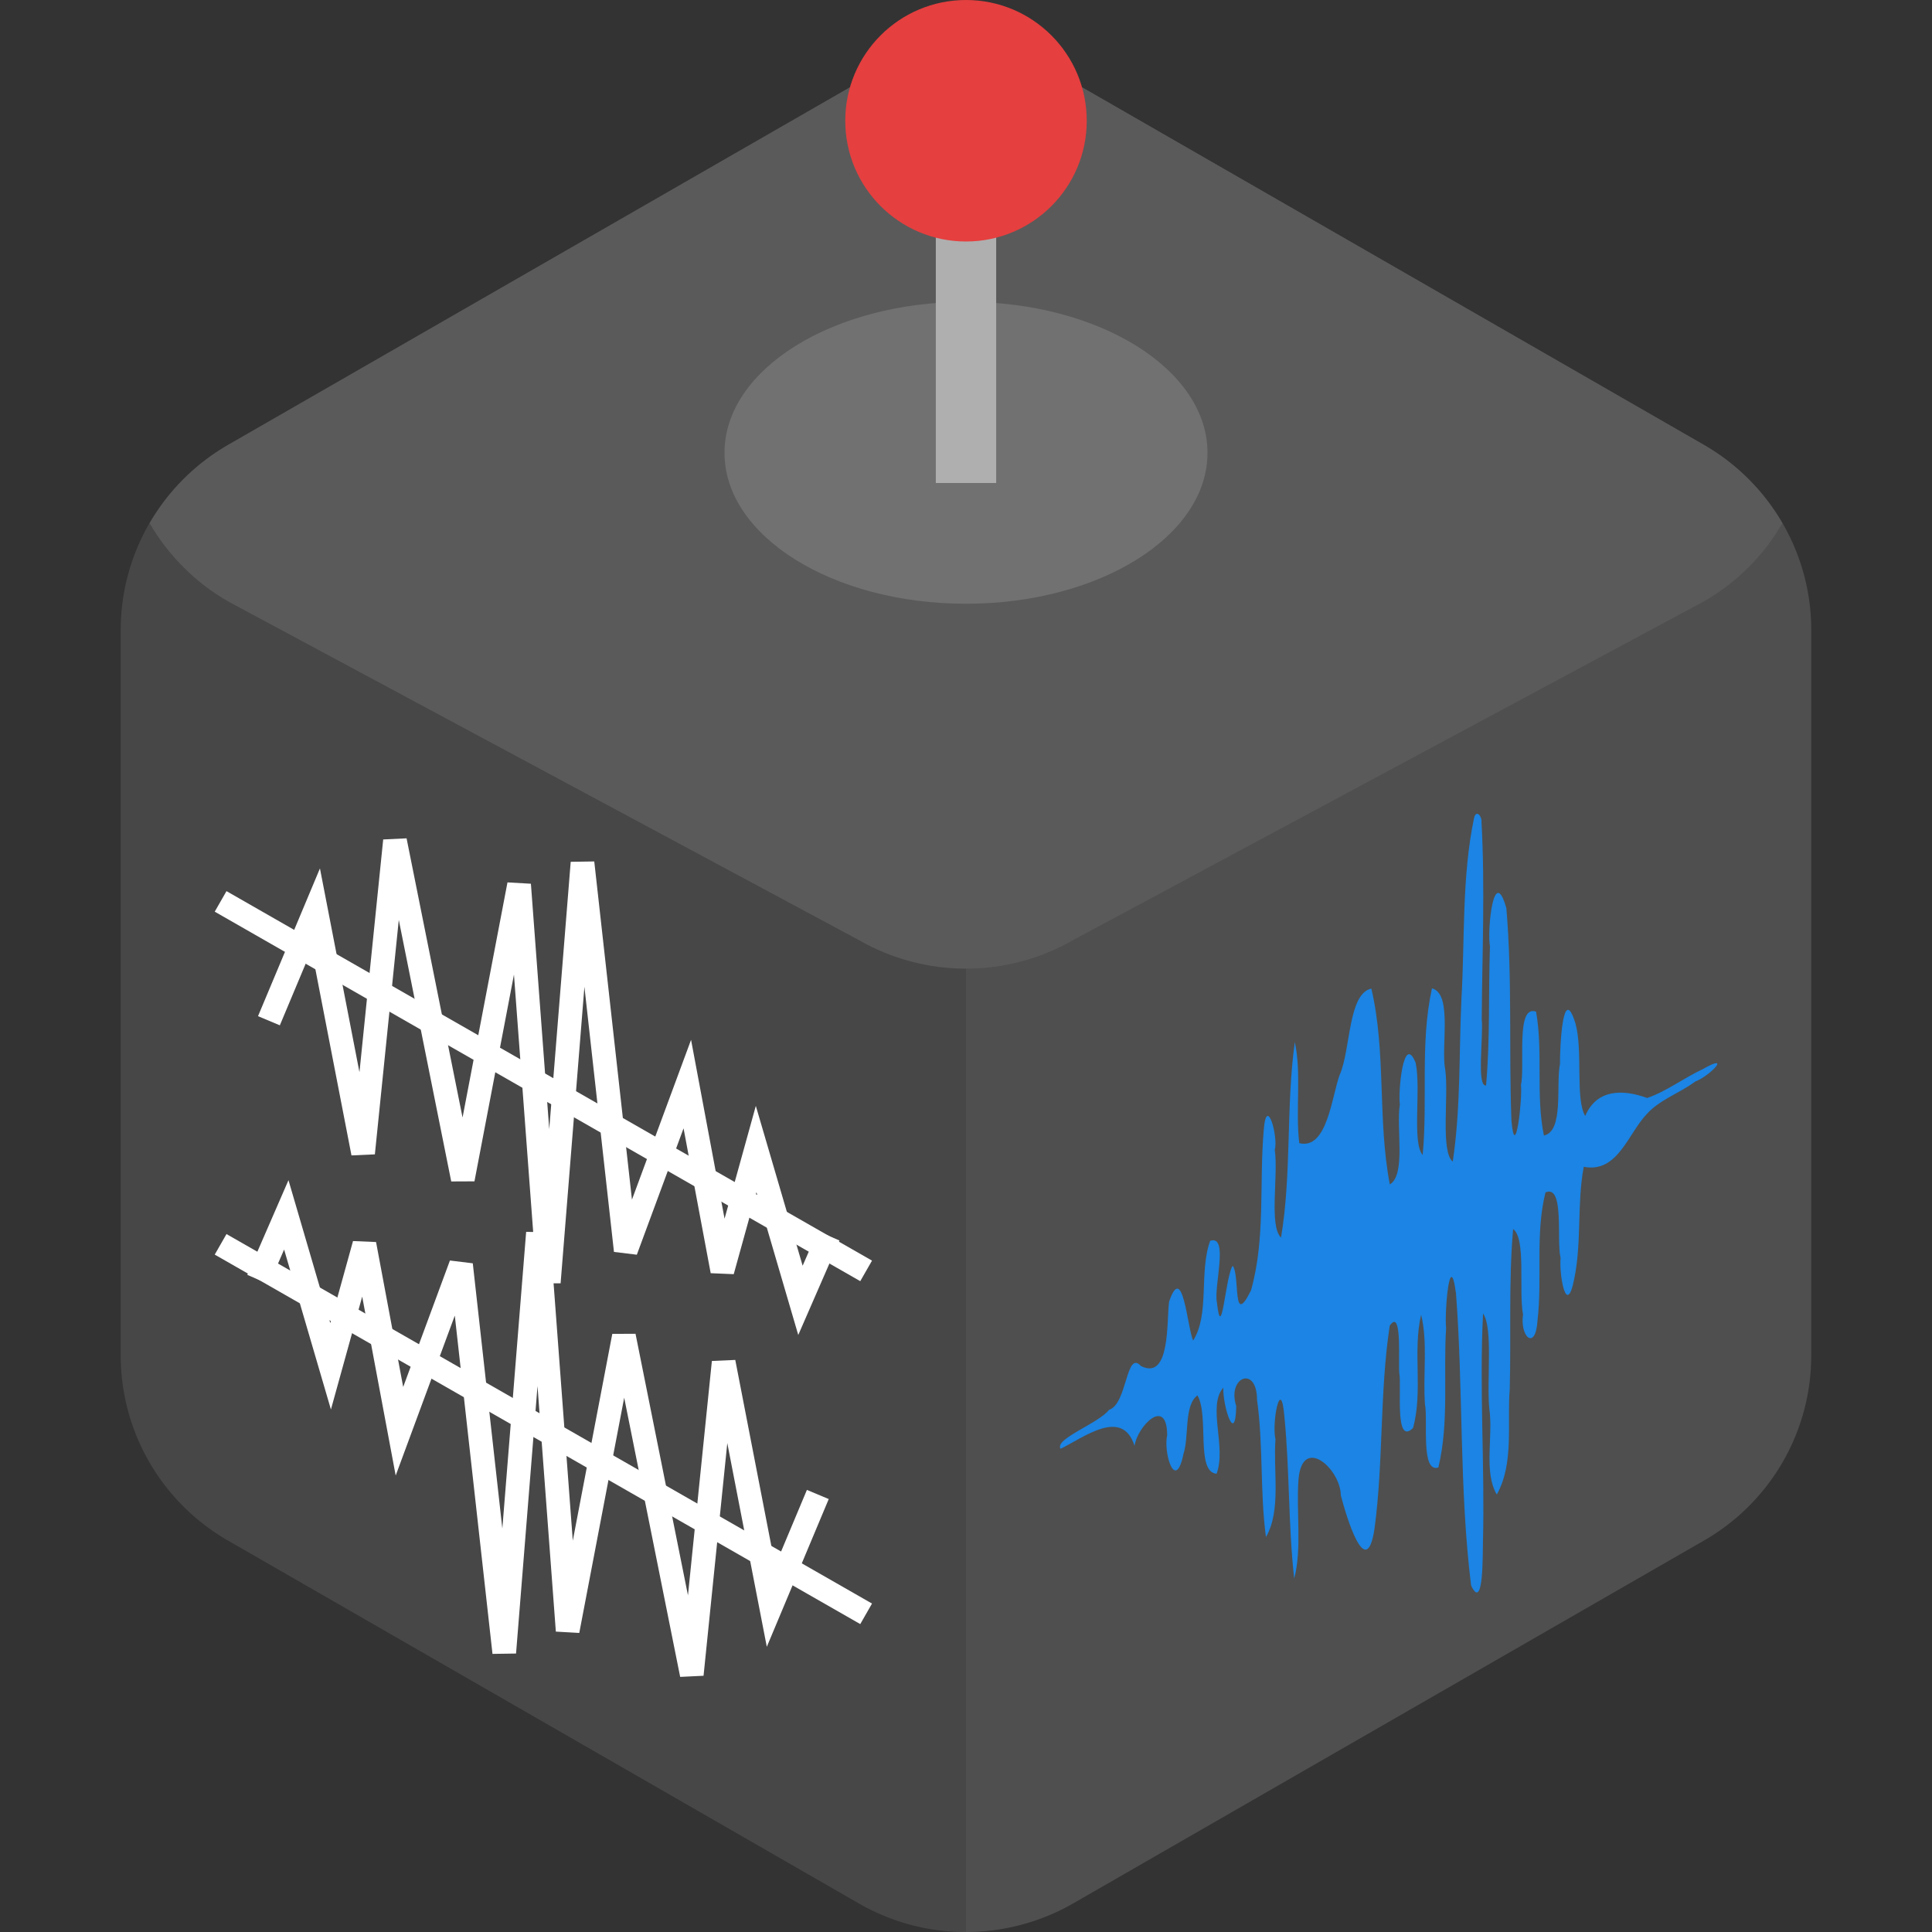 <svg xmlns="http://www.w3.org/2000/svg" width="16" height="16" version="1">
 <rect width="100%" height="100%" fill="#333333" stroke="none"/>
 <path style="fill:#4f4f4f" d="M 8.042,0.444 V 0.445 A 1.776,1.769 0 0 0 7.112,0.681 L 1.888,3.685 A 1.776,1.769 0 0 0 1,5.217 V 11.227 A 1.776,1.769 0 0 0 1.888,12.758 L 7.112,15.763 A 1.776,1.769 0 0 0 8.888,15.763 L 14.112,12.758 A 1.776,1.769 0 0 0 15,11.227 V 5.217 A 1.776,1.769 0 0 0 14.112,3.685 L 8.888,0.681 A 1.776,1.769 0 0 0 8.042,0.444 Z"/>
 <path style="opacity:0.1" d="M 8,0.446 A 1.776,1.769 0 0 0 7.112,0.681 L 1.888,3.685 A 1.776,1.769 0 0 0 1,5.217 V 11.227 A 1.776,1.769 0 0 0 1.888,12.758 L 7.112,15.763 A 1.776,1.769 0 0 0 8,15.998 Z"/>
 <path style="fill:#5a5a5a" d="M 8.042,0.444 V 0.445 C 7.716,0.437 7.394,0.519 7.112,0.681 L 1.888,3.685 C 1.618,3.841 1.395,4.064 1.239,4.333 1.395,4.601 1.618,4.825 1.888,4.98 L 7.112,7.785 C 7.662,8.101 8.338,8.101 8.888,7.785 L 14.112,4.98 C 14.382,4.825 14.605,4.602 14.761,4.333 14.605,4.064 14.382,3.841 14.112,3.685 L 8.888,0.681 C 8.63,0.532 8.339,0.451 8.042,0.444 Z"/>
 <ellipse style="fill:#717171" cx="8" cy="3.75" rx="2" ry="1.25"/>
 <rect style="fill:#afafaf" width=".5" height="3" x="7.75" y="1"/>
 <circle style="fill:#e53f3f" cx="8" cy="1" r="1"/>
 <path style="fill:#1b84e4" d="M 12.208,6.772 C 12.105,7.263 12.132,7.772 12.103,8.271 12.082,8.721 12.098,9.175 12.031,9.62 11.928,9.535 11.999,9.075 11.969,8.86 11.931,8.669 12.032,8.23 11.859,8.185 11.759,8.638 11.825,9.107 11.782,9.565 11.692,9.462 11.77,9.024 11.724,8.802 11.621,8.545 11.577,9.054 11.593,9.146 11.561,9.343 11.645,9.727 11.51,9.809 11.407,9.274 11.481,8.717 11.357,8.187 11.163,8.229 11.187,8.691 11.095,8.901 11.029,9.075 10.993,9.525 10.76,9.467 10.727,9.191 10.78,8.893 10.723,8.63 10.649,9.164 10.698,9.715 10.609,10.249 10.508,10.153 10.588,9.735 10.557,9.522 10.588,9.416 10.489,9.062 10.466,9.356 10.427,9.799 10.482,10.256 10.36,10.687 10.202,11.007 10.272,10.558 10.208,10.483 10.147,10.578 10.117,11.139 10.078,10.786 10.05,10.656 10.18,10.223 10.022,10.276 9.928,10.535 10.02,10.883 9.881,11.102 9.832,10.991 9.796,10.443 9.682,10.78 9.66,10.939 9.695,11.436 9.449,11.313 9.324,11.174 9.337,11.628 9.184,11.676 9.1,11.787 8.727,11.918 8.784,11.998 8.979,11.902 9.294,11.656 9.396,11.974 9.419,11.811 9.664,11.561 9.666,11.885 9.633,12.034 9.735,12.363 9.801,12.041 9.849,11.893 9.804,11.638 9.917,11.556 10.015,11.729 9.901,12.19 10.075,12.205 10.159,11.987 9.997,11.644 10.131,11.492 10.125,11.641 10.231,11.978 10.238,11.645 10.16,11.403 10.409,11.304 10.41,11.591 10.463,11.968 10.434,12.355 10.484,12.729 10.612,12.509 10.543,12.182 10.563,11.919 10.53,11.787 10.608,11.378 10.637,11.734 10.681,12.179 10.668,12.629 10.718,13.073 10.784,12.823 10.733,12.518 10.754,12.248 10.787,11.885 11.101,12.164 11.104,12.383 11.146,12.547 11.314,13.115 11.383,12.661 11.458,12.104 11.425,11.536 11.509,10.979 11.616,10.823 11.577,11.291 11.589,11.379 11.608,11.483 11.548,11.979 11.702,11.826 11.786,11.522 11.698,11.193 11.769,10.888 11.826,11.117 11.783,11.386 11.801,11.631 11.827,11.762 11.764,12.201 11.912,12.153 12.002,11.777 11.952,11.382 11.976,10.999 11.962,10.867 12.007,10.325 12.058,10.713 12.119,11.517 12.084,12.328 12.183,13.13 12.288,13.354 12.278,12.863 12.281,12.779 12.298,12.146 12.25,11.51 12.282,10.878 12.367,10.997 12.31,11.437 12.334,11.668 12.367,11.894 12.285,12.191 12.396,12.377 12.54,12.117 12.48,11.793 12.503,11.505 12.515,11.063 12.493,10.618 12.531,10.178 12.64,10.258 12.576,10.685 12.613,10.887 12.586,11.072 12.717,11.191 12.733,10.936 12.774,10.584 12.713,10.22 12.799,9.875 12.959,9.806 12.888,10.278 12.924,10.417 12.911,10.556 12.973,10.921 13.038,10.587 13.1,10.283 13.059,9.964 13.116,9.663 13.397,9.717 13.481,9.391 13.637,9.227 13.744,9.107 13.91,9.053 14.039,8.957 14.165,8.908 14.345,8.715 14.102,8.854 13.947,8.926 13.798,9.04 13.641,9.093 13.447,9.022 13.225,9.014 13.128,9.242 13.044,9.1 13.111,8.702 13.047,8.475 12.94,8.128 12.918,8.686 12.919,8.811 12.884,8.984 12.953,9.368 12.786,9.404 12.717,9.067 12.781,8.716 12.721,8.378 12.551,8.318 12.631,8.819 12.596,8.987 12.609,9.1 12.548,9.639 12.517,9.278 12.495,8.692 12.525,8.105 12.475,7.521 12.369,7.147 12.315,7.711 12.339,7.836 12.326,8.22 12.341,8.606 12.307,8.989 12.227,9.003 12.286,8.584 12.271,8.439 12.275,7.895 12.299,7.35 12.269,6.806 12.275,6.768 12.228,6.698 12.208,6.772 Z"/>
 <path style="fill:none;stroke:#ffffff;stroke-width:0.196;stroke-linecap:square" d="M 2.265,8.363 C 2.265,8.363 2.615,7.528 2.615,7.528 2.615,7.528 3.007,9.55 3.007,9.55 3.007,9.55 3.271,6.962 3.271,6.962 3.271,6.962 3.833,9.765 3.833,9.765 3.833,9.765 4.299,7.326 4.299,7.326 4.299,7.326 4.545,10.62 4.545,10.62 4.545,10.62 4.824,7.145 4.824,7.145 4.824,7.145 5.182,10.357 5.182,10.357 5.182,10.357 5.692,8.978 5.692,8.978 5.692,8.978 5.982,10.526 5.982,10.526 5.982,10.526 6.262,9.516 6.262,9.516 6.262,9.516 6.629,10.769 6.629,10.769 6.629,10.769 6.823,10.324 6.823,10.324"/>
 <path style="fill:none;stroke:#ffffff;stroke-width:0.196" d="M 1.827,7.465 C 1.827,7.465 7.173,10.525 7.173,10.525"/>
 <path style="fill:none;stroke:#ffffff;stroke-width:0.196;stroke-linecap:square" d="M 6.735,12.467 C 6.735,12.467 6.385,13.302 6.385,13.302 6.385,13.302 5.993,11.281 5.993,11.281 5.993,11.281 5.729,13.868 5.729,13.868 5.729,13.868 5.167,11.065 5.167,11.065 5.167,11.065 4.701,13.505 4.701,13.505 4.701,13.505 4.455,10.21 4.455,10.21 4.455,10.21 4.176,13.686 4.176,13.686 4.176,13.686 3.818,10.473 3.818,10.473 3.818,10.473 3.308,11.853 3.308,11.853 3.308,11.853 3.018,10.304 3.018,10.304 3.018,10.304 2.738,11.315 2.738,11.315 2.738,11.315 2.371,10.061 2.371,10.061 2.371,10.061 2.177,10.507 2.177,10.507"/>
 <path style="fill:none;stroke:#ffffff;stroke-width:0.196" d="M 7.173,13.365 C 7.173,13.365 1.827,10.305 1.827,10.305"/>
</svg>
